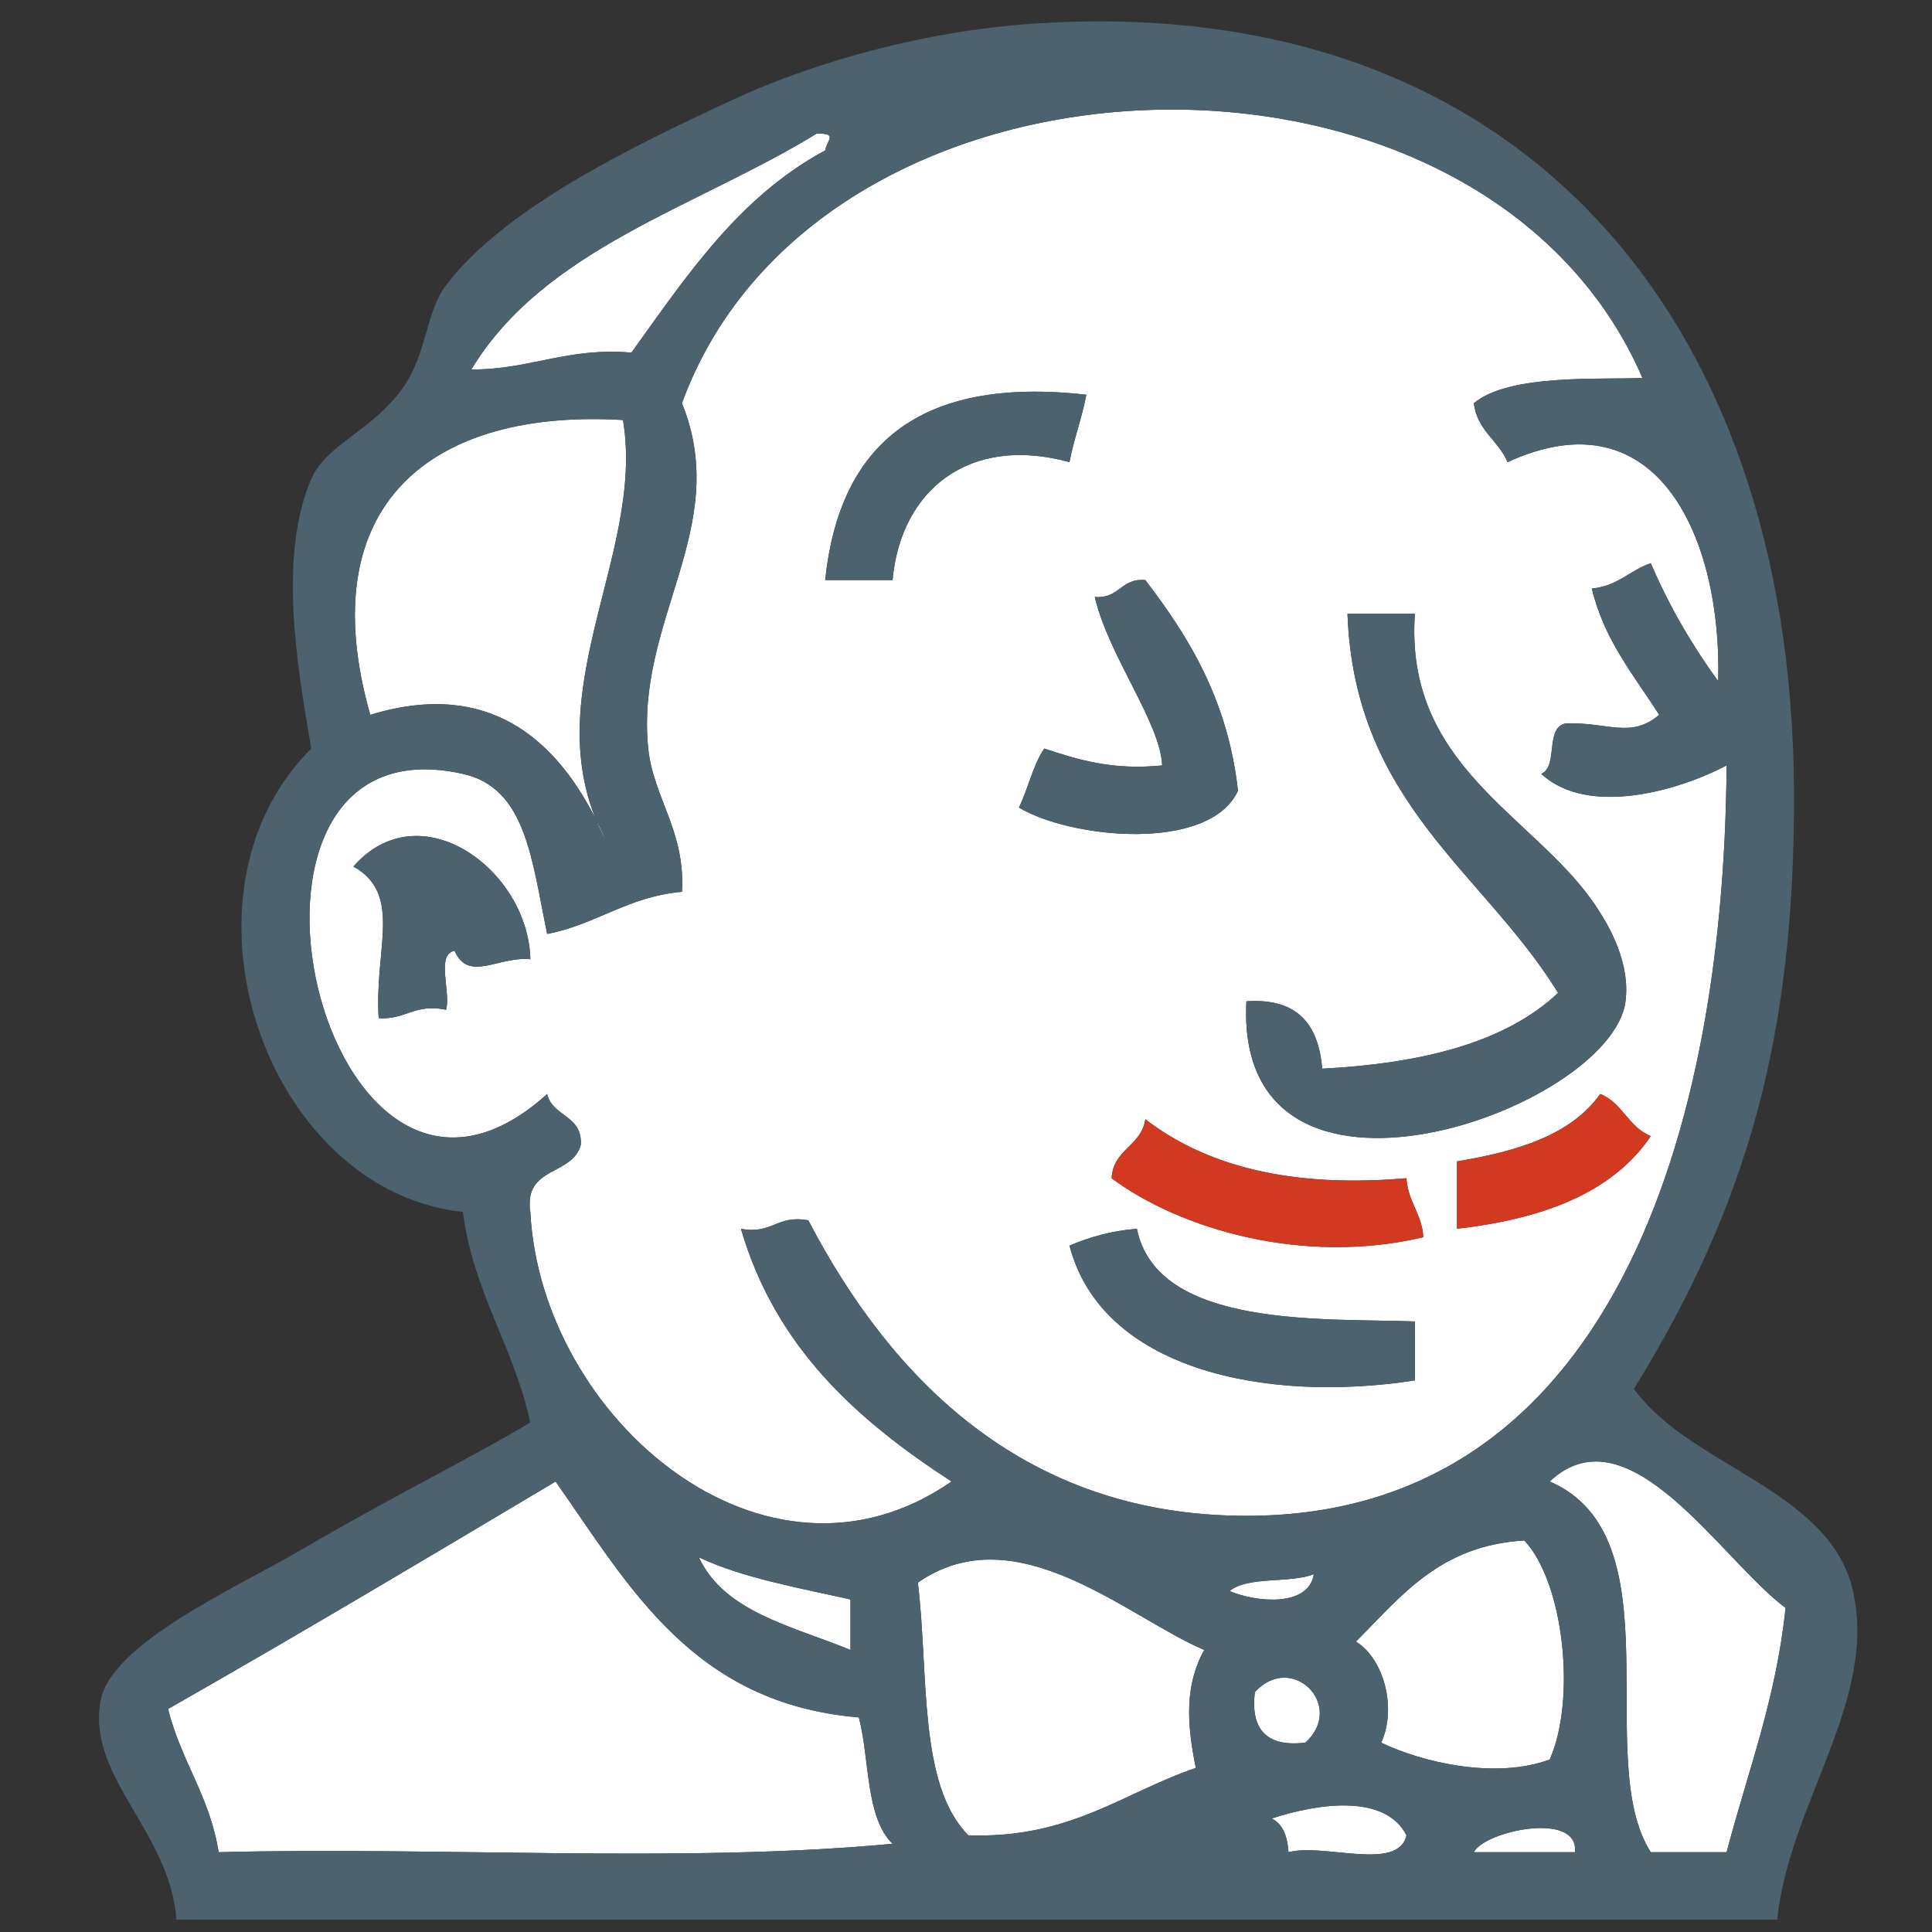 <?xml version="1.0" encoding="utf-8"?>
<!-- Generator: Adobe Illustrator 15.0.0, SVG Export Plug-In . SVG Version: 6.00 Build 0)  -->
<!DOCTYPE svg PUBLIC "-//W3C//DTD SVG 1.0//EN" "http://www.w3.org/TR/2001/REC-SVG-20010904/DTD/svg10.dtd">
<svg version="1.1" id="Jenkins" xmlns="http://www.w3.org/2000/svg" xmlns:xlink="http://www.w3.org/1999/xlink" x="100%" y="100%"
	 width="100%" height="100%" viewBox="0 0 100 100" enable-background="new 0 0 100 100" xml:space="preserve">
<rect x="0" y="0" width="100" height="100" fill="#333333" stroke="none"/>
<g>
	<path display="none" fill-rule="evenodd" clip-rule="evenodd" fill="#FFFFFF" d="M106.375-5.296c0,37.21,0,74.42,0,111.63
		c-37.21,0-74.419,0-111.63,0c0-17.963,0-36.447,0-54.942c0-18.438-1.747-37.471,0-54.942C-5.2-4.097-5.928-5.458-4.383-5.296
		C32.537-5.296,69.456-5.296,106.375-5.296z M92.857,40.926C92.742,16.279,78.463-0.615,53.176,1.246
		C48.102,1.619,42.461,3.061,37.915,5.17c-5.393,2.501-11.825,5.645-14.826,9.593c-1.03,1.355-0.999,3.523-2.18,5.233
		c-1.584,2.29-4.032,3-4.796,4.796c-1.697,3.984-0.767,9.483,0,13.954c-7.583,7.532-2.409,22.875,7.848,23.983
		c0.556,4.24,2.639,6.954,3.489,10.9c-2.863,1.722-7.216,3.868-11.773,6.541c-3.411,2-9.905,4.863-10.465,7.849
		c-0.74,3.944,3.574,6.747,3.925,11.338c27.616,0,55.232,0,82.85,0c0.634-6.034,5.195-11.321,3.925-17.006
		c-1.177-5.256-8.439-6.428-11.338-10.466C90.513,62.272,92.916,53.454,92.857,40.926z"/>
	<path fill-rule="evenodd" clip-rule="evenodd" fill="#FFFFFF" d="M85.009,19.56c-2.003,0.114-6.859-0.246-8.722,1.308
		c0.167,1.431,1.275,1.922,1.744,3.052c7.839-3.603,11.107,4.076,10.902,11.338c-1.349-1.85-2.529-3.866-3.489-6.105
		c-1.091,0.362-1.712,1.194-3.052,1.308c0.647,2.695,2.188,4.498,3.487,6.541c-1.466,1.233-2.606,0.387-4.796,0.437
		c-1.154,0.155-0.395,2.222-1.308,2.616c2.426,2.244,7.139,0.859,9.593-0.436c-0.141,20.148-6.688,39.739-26.163,38.809
		c-10.221-0.489-16.937-6.772-21.367-15.262c-1.617-0.309-1.871,0.745-3.489,0.436c1.808,6.187,6.06,9.929,10.901,13.081
		c-9.623,6.683-21.246-3.282-21.802-13.952c-0.357-2.393,2.213-1.857,2.616-3.489c0.078-1.53-1.473-1.435-1.744-2.616
		c-11.7,10.582-18.493-19.741-4.361-16.57c3.238,0.726,3.547,4.311,4.361,8.285c2.561-0.492,4.169-1.936,6.977-2.181
		c0.187-3.136-1.481-4.867-1.745-7.413c-0.688-6.662,4.351-11.444,1.745-17.878C42.42,1.352,76.698,0.33,85.009,19.56z
		 M42.711,30.025c1.163,0,2.326,0,3.488,0c0.419-4.667,3.979-7.533,9.157-6.105c0.233-1.221,0.64-2.267,0.873-3.488
		C47.544,19.451,43.442,23.053,42.711,30.025z M56.665,30.897c0.718,3.066,3.392,6.487,3.488,8.721
		c-2.589,0.264-4.351-0.301-6.104-0.872c-0.586,0.867-0.832,2.075-1.309,3.052c2.694,1.619,9.873,2.326,11.338-0.872
		c-0.532-4.701-2.526-7.939-4.797-10.901C58.005,29.911,57.941,31.011,56.665,30.897z M80.647,51.392
		c-2.768,2.607-7.104,3.651-12.209,3.924c-0.19-2.28-1.271-3.671-3.925-3.488c-0.646,12.61,18.902,5.634,19.623,0
		c0.248-1.935-0.759-3.848-1.744-5.232c-3.169-4.453-9.706-7.041-9.157-14.826c-1.163,0-2.326,0-3.489,0
		C70.107,41.583,76.769,45.097,80.647,51.392z M18.292,44.851c2.571,1.44,1.076,4.26,1.309,7.849
		c1.403,0.096,1.845-0.771,3.488-0.436c0.26-0.903-0.539-2.864,0.437-3.053c0.736,1.651,2.224,0.284,3.924,0.437
		C27.346,45.024,21.742,40.911,18.292,44.851z M75.415,60.112c0,1.163,0,2.325,0,3.488c4.431-0.511,8.039-1.845,10.029-4.796
		c-1.147-0.451-1.469-1.729-2.616-2.181C81.319,58.749,78.535,59.599,75.415,60.112z M57.537,60.984
		c3.539,2.634,9.921,4.521,16.134,3.053c-0.072-1.235-0.799-1.817-0.872-3.053c-6.044,0.521-10.394-0.652-13.518-3.052
		C59.079,59.329,57.62,59.47,57.537,60.984z M58.846,63.601c-1.347,0.107-2.466,0.441-3.489,0.872
		c1.658,6.379,10.076,8.182,17.879,6.977c0-1.017,0-2.034,0-3.052C68.582,68.226,59.889,68.788,58.846,63.601z"/>
	<path fill-rule="evenodd" clip-rule="evenodd" fill="#FFFFFF" d="M42.275,6.915c1.115-0.02,0.531,0.323,0.436,0.872
		c-4.446,2.385-7.172,6.49-10.029,10.465c-3.34-0.288-5.221,0.884-8.285,0.872C28.172,12.869,36.054,10.723,42.275,6.915z"/>
	<path fill-rule="evenodd" clip-rule="evenodd" fill="#4C626E" d="M56.229,20.432c-0.233,1.222-0.64,2.267-0.873,3.488
		c-5.178-1.428-8.738,1.438-9.157,6.105c-1.163,0-2.326,0-3.488,0C43.442,23.053,47.544,19.451,56.229,20.432z"/>
	<path fill-rule="evenodd" clip-rule="evenodd" fill="#FFFFFF" d="M32.246,21.74c1.188,7.087-4.839,14.43-0.872,21.803
		c-1.862-4.304-5.293-8.664-12.21-6.541C16.06,26.056,22.394,21.146,32.246,21.74z"/>
	<path fill-rule="evenodd" clip-rule="evenodd" fill="#4C626E" d="M59.281,30.025c2.271,2.962,4.265,6.201,4.797,10.901
		c-1.465,3.198-8.644,2.491-11.338,0.872c0.477-0.977,0.723-2.185,1.309-3.052c1.754,0.571,3.516,1.136,6.104,0.872
		c-0.097-2.234-2.771-5.655-3.488-8.721C57.941,31.011,58.005,29.911,59.281,30.025z"/>
	<path fill-rule="evenodd" clip-rule="evenodd" fill="#4C626E" d="M69.746,31.769c1.163,0,2.326,0,3.489,0
		c-0.549,7.785,5.988,10.373,9.157,14.826c0.985,1.385,1.992,3.298,1.744,5.232c-0.721,5.634-20.27,12.61-19.623,0
		c2.654-0.183,3.734,1.208,3.925,3.488c5.105-0.272,9.441-1.316,12.209-3.924C76.769,45.097,70.107,41.583,69.746,31.769z"/>
	<path fill-rule="evenodd" clip-rule="evenodd" fill="#4C626E" d="M27.45,49.647c-1.701-0.153-3.188,1.215-3.924-0.437
		c-0.976,0.188-0.177,2.149-0.437,3.053c-1.643-0.336-2.084,0.531-3.488,0.436c-0.233-3.589,1.262-6.408-1.309-7.849
		C21.742,40.911,27.346,45.024,27.45,49.647z"/>
	<path fill-rule="evenodd" clip-rule="evenodd" fill="#D13920" d="M82.828,56.624c1.147,0.451,1.469,1.729,2.616,2.181
		c-1.99,2.951-5.599,4.285-10.029,4.796c0-1.163,0-2.325,0-3.488C78.535,59.599,81.319,58.749,82.828,56.624z"/>
	<path fill-rule="evenodd" clip-rule="evenodd" fill="#D13920" d="M59.281,57.933c3.124,2.399,7.474,3.572,13.518,3.052
		c0.073,1.235,0.8,1.817,0.872,3.053c-6.213,1.469-12.595-0.419-16.134-3.053C57.62,59.47,59.079,59.329,59.281,57.933z"/>
	<path fill-rule="evenodd" clip-rule="evenodd" fill="#4C626E" d="M73.235,68.397c0,1.018,0,2.035,0,3.052
		c-7.803,1.205-16.221-0.598-17.879-6.977c1.023-0.431,2.143-0.765,3.489-0.872C59.889,68.788,68.582,68.226,73.235,68.397z"/>
	<path fill-rule="evenodd" clip-rule="evenodd" fill="#FFFFFF" d="M92.421,83.223c-0.493,4.739-1.965,8.5-3.052,12.646
		c-1.309,0-2.616,0-3.925,0c-3.066-4.762,1.419-16.316-5.232-19.188C84.302,72.838,89.102,80.769,92.421,83.223z"/>
	<path fill-rule="evenodd" clip-rule="evenodd" fill="#FFFFFF" d="M44.456,88.893c0.566,2.194,0.338,5.185,1.744,6.54
		c-10.756,1.018-23.401,0.146-34.884,0.437c-0.452-2.892-1.955-4.73-2.617-7.414c6.761-3.85,13.41-7.811,20.059-11.773
		C32.595,82.147,35.873,88.173,44.456,88.893z"/>
	<path fill-rule="evenodd" clip-rule="evenodd" fill="#FFFFFF" d="M78.903,79.735c2.068,2.229,2.678,8.266,1.309,11.337
		c-2.804,1.043-6.612,0.146-8.722-0.872c0.835-1.833,0.108-4.366-1.308-5.232C72.513,82.646,74.505,79.986,78.903,79.735z"/>
	<path fill-rule="evenodd" clip-rule="evenodd" fill="#FFFFFF" d="M36.171,80.606c2.274,1.069,5.117,1.568,7.849,2.181
		c0,0.872,0,1.744,0,2.616C41.042,84.166,37.52,83.473,36.171,80.606z"/>
	<path fill-rule="evenodd" clip-rule="evenodd" fill="#FFFFFF" d="M62.333,85.403c-1.004,1.79-0.918,3.778-0.436,6.105
		c-3.797,1.289-6.505,3.669-11.773,3.487c-2.619-2.613-2.043-8.421-2.616-13.081C52.604,78.373,58.326,83.693,62.333,85.403z"/>
	<path fill-rule="evenodd" clip-rule="evenodd" fill="#FFFFFF" d="M68.003,81.479c-0.267,1.722-2.998,1.458-4.361,0.873
		C64.603,81.567,66.749,81.97,68.003,81.479z"/>
	<path fill-rule="evenodd" clip-rule="evenodd" fill="#FFFFFF" d="M67.566,90.2c-1.975,0.23-2.848-0.642-2.617-2.616
		C66.867,85.483,69.666,88.282,67.566,90.2z"/>
	<path fill-rule="evenodd" clip-rule="evenodd" fill="#FFFFFF" d="M72.799,94.996c-0.427,1.898-4.262,0.39-6.104,0.873
		c-0.06-0.813-0.287-1.457-0.872-1.744C68.147,93.359,71.683,92.809,72.799,94.996z"/>
	<path fill-rule="evenodd" clip-rule="evenodd" fill="#FFFFFF" d="M81.52,95.869c-1.743,0-3.488,0-5.232,0
		C76.829,94.772,81.743,93.714,81.52,95.869z"/>
	<path fill-rule="evenodd" clip-rule="evenodd" fill="#4C626E" d="M84.572,71.886c2.898,4.038,10.161,5.21,11.338,10.466
		c1.271,5.685-3.291,10.972-3.925,17.006c-27.617,0-55.233,0-82.85,0c-0.351-4.591-4.665-7.394-3.925-11.338
		c0.56-2.985,7.054-5.849,10.465-7.849c4.557-2.673,8.91-4.819,11.773-6.541c-0.85-3.946-2.933-6.66-3.489-10.9
		c-10.257-1.108-15.432-16.451-7.848-23.983c-0.767-4.471-1.697-9.969,0-13.954c0.764-1.797,3.212-2.506,4.796-4.796
		c1.181-1.71,1.149-3.877,2.18-5.233c3.001-3.948,9.433-7.092,14.826-9.593c4.546-2.109,10.187-3.551,15.261-3.924
		c25.287-1.86,39.566,15.033,39.682,39.681C92.916,53.454,90.513,62.272,84.572,71.886z M35.299,20.868
		c2.606,6.434-2.433,11.216-1.745,17.878c0.263,2.545,1.932,4.277,1.745,7.413c-2.808,0.245-4.416,1.689-6.977,2.181
		c-0.813-3.974-1.123-7.559-4.361-8.285c-14.132-3.171-7.339,27.152,4.361,16.57c0.271,1.182,1.822,1.086,1.744,2.616
		c-0.403,1.632-2.974,1.097-2.616,3.489c0.557,10.67,12.179,20.635,21.802,13.952c-4.841-3.152-9.094-6.895-10.901-13.081
		c1.618,0.31,1.872-0.744,3.489-0.436c4.43,8.489,11.146,14.772,21.367,15.262c19.475,0.931,26.022-18.66,26.163-38.809
		c-2.454,1.295-7.167,2.68-9.593,0.436c0.913-0.395,0.153-2.461,1.308-2.616c2.189-0.05,3.33,0.797,4.796-0.437
		c-1.3-2.043-2.84-3.845-3.487-6.541c1.34-0.114,1.961-0.946,3.052-1.308c0.96,2.239,2.141,4.255,3.489,6.105
		c0.205-7.262-3.063-14.941-10.902-11.338c-0.469-1.13-1.577-1.621-1.744-3.052c1.862-1.554,6.719-1.194,8.722-1.308
		C76.698,0.33,42.42,1.352,35.299,20.868z M24.397,19.124c3.064,0.012,4.945-1.16,8.285-0.872c2.856-3.975,5.583-8.08,10.029-10.465
		c0.095-0.549,0.679-0.892-0.436-0.872C36.054,10.723,28.172,12.869,24.397,19.124z M19.165,37.001
		c6.917-2.123,10.348,2.237,12.21,6.541c-3.968-7.373,2.06-14.716,0.872-21.803C22.394,21.146,16.06,26.056,19.165,37.001z
		 M80.212,76.682c6.651,2.871,2.166,14.426,5.232,19.188c1.309,0,2.616,0,3.925,0c1.087-4.146,2.559-7.907,3.052-12.646
		C89.102,80.769,84.302,72.838,80.212,76.682z M28.758,76.682c-6.649,3.963-13.297,7.924-20.059,11.773
		c0.662,2.684,2.165,4.522,2.617,7.414c11.483-0.291,24.128,0.581,34.884-0.437c-1.406-1.355-1.177-4.346-1.744-6.54
		C35.873,88.173,32.595,82.147,28.758,76.682z M70.183,84.968c1.416,0.866,2.143,3.399,1.308,5.232
		c2.109,1.019,5.918,1.915,8.722,0.872c1.369-3.071,0.76-9.107-1.309-11.337C74.505,79.986,72.513,82.646,70.183,84.968z
		 M44.02,85.403c0-0.872,0-1.744,0-2.616c-2.731-0.612-5.574-1.111-7.849-2.181C37.52,83.473,41.042,84.166,44.02,85.403z
		 M47.508,81.915c0.573,4.66-0.003,10.468,2.616,13.081c5.269,0.182,7.977-2.198,11.773-3.487c-0.482-2.327-0.568-4.315,0.436-6.105
		C58.326,83.693,52.604,78.373,47.508,81.915z M63.642,82.352c1.363,0.585,4.095,0.849,4.361-0.873
		C66.749,81.97,64.603,81.567,63.642,82.352z M64.949,87.584c-0.23,1.975,0.643,2.847,2.617,2.616
		C69.666,88.282,66.867,85.483,64.949,87.584z M65.822,94.125c0.585,0.287,0.813,0.932,0.872,1.744
		c1.843-0.483,5.678,1.025,6.104-0.873C71.683,92.809,68.147,93.359,65.822,94.125z M76.287,95.869c1.744,0,3.489,0,5.232,0
		C81.743,93.714,76.829,94.772,76.287,95.869z"/>
</g>
</svg>
